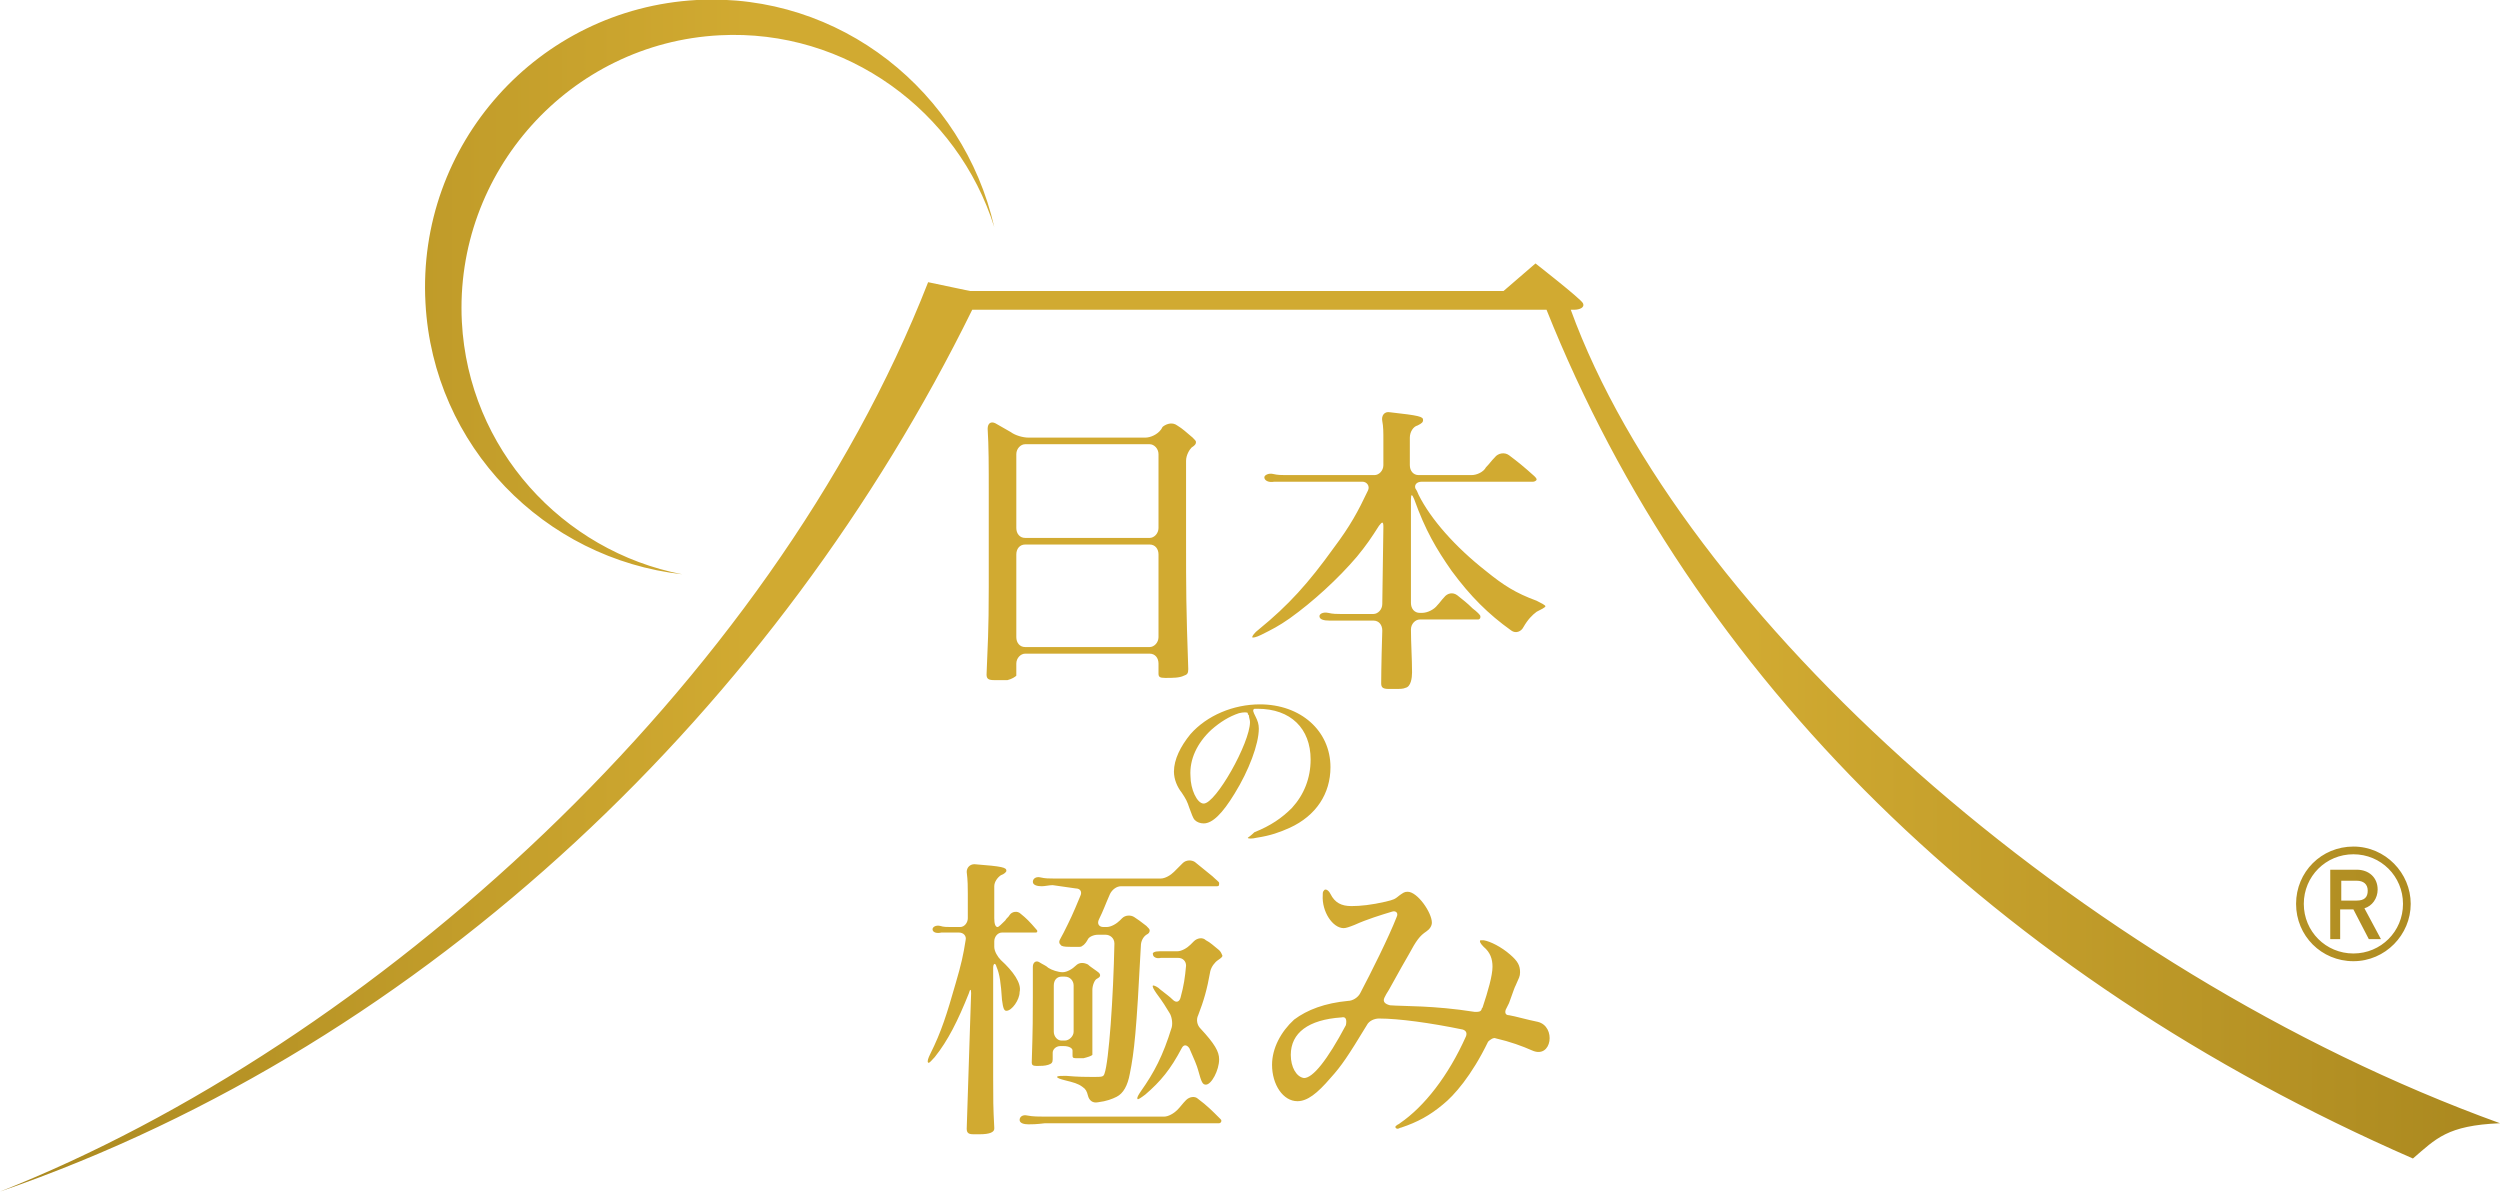 <?xml version="1.0" encoding="utf-8"?>
<!-- Generator: Adobe Illustrator 24.3.0, SVG Export Plug-In . SVG Version: 6.00 Build 0)  -->
<svg version="1.1" id="レイヤー_1" xmlns="http://www.w3.org/2000/svg" xmlns:xlink="http://www.w3.org/1999/xlink" x="0px"
	 y="0px" width="226.8px" height="108.1px" viewBox="0 0 226.8 108.1" style="enable-background:new 0 0 226.8 108.1;"
	 xml:space="preserve">
<style type="text/css">
	.st0{fill:url(#SVGID_1_);}
</style>
<linearGradient id="SVGID_1_" gradientUnits="userSpaceOnUse" x1="0" y1="55.973" x2="226.77" y2="55.973" gradientTransform="matrix(1 0 0 -1 0 110)">
	<stop  offset="0" style="stop-color:#AA881F"/>
	<stop  offset="0.3" style="stop-color:#D1AA31"/>
	<stop  offset="0.7" style="stop-color:#D1AA31"/>
	<stop  offset="1" style="stop-color:#AA881F"/>
</linearGradient>
<path class="st0" d="M38.6,27.5C37.8,13.1,48.8,0.8,63.2,0c13-0.7,24.2,8.3,27,20.6c-3.3-10.5-13.4-18-24.9-17.4
	C51.7,3.9,41.2,15.6,41.9,29.2c0.6,11.5,9.1,20.8,20,22.9C49.4,50.7,39.3,40.5,38.6,27.5z M142.5,28.1h0.3c0.5,0,1-0.2,0.8-0.6
	c-0.2-0.4-4.3-3.6-4.3-3.6l-2.9,2.5H88l-3.8-0.8C69.9,62.2,33.7,94.8,0,108.1c39.1-13.5,70.7-44.4,88.2-80h52.1
	c13.3,33.3,40.6,60.4,78.6,77c2.1-1.8,3.1-3,7.9-3.2C188.4,88,152.5,55.6,142.5,28.1z M89.7,44.8l0,8.4c0,4.2-0.1,5.3-0.2,8
	c0,0.4,0.2,0.5,0.7,0.5c0.1,0,0.2,0,0.5,0c0.3,0,0.5,0,0.7,0c0.4-0.1,0.7-0.3,0.8-0.4c0-0.1,0-0.1,0-0.2v-0.9c0-0.5,0.4-0.9,0.8-0.9
	h11.3c0.5,0,0.8,0.4,0.8,0.9c0,0.5,0,0.9,0,0.9c0,0.3,0.1,0.4,0.6,0.4c0.7,0,1.3,0,1.7-0.2c0.3-0.1,0.4-0.2,0.4-0.6
	c-0.2-5.7-0.2-7.2-0.2-11.8l0-7.1c0-0.5,0.3-1,0.5-1.2c0.3-0.2,0.4-0.3,0.4-0.5c0-0.1-0.1-0.2-0.3-0.4c-0.6-0.5-0.9-0.8-1.4-1.1
	c-0.4-0.3-0.9-0.2-1.3,0.1c-0.1,0.1-0.1,0.2-0.2,0.3c-0.3,0.4-0.9,0.7-1.4,0.7H93.3c-0.5,0-1.2-0.2-1.6-0.5
	c-0.5-0.3-0.9-0.5-1.4-0.8c-0.4-0.2-0.7,0-0.7,0.5C89.7,40.5,89.7,42.2,89.7,44.8z M105.1,41.2v6.7c0,0.5-0.4,0.9-0.8,0.9H93
	c-0.5,0-0.8-0.4-0.8-0.9v-6.7c0-0.5,0.4-0.9,0.8-0.9h11.3C104.7,40.3,105.1,40.7,105.1,41.2z M93,49.4h11.3c0.5,0,0.8,0.4,0.8,0.9
	v7.5c0,0.5-0.4,0.9-0.8,0.9H93c-0.5,0-0.8-0.4-0.8-0.9v-7.5C92.2,49.8,92.5,49.4,93,49.4z M133.5,43.1h-4.8c-0.5,0-0.8-0.4-0.8-0.9
	v-2.5c0-0.5,0.3-1,0.7-1.1c0.4-0.2,0.5-0.3,0.5-0.5c0-0.3-0.3-0.4-3-0.7c-0.5-0.1-0.8,0.3-0.7,0.8c0.1,0.5,0.1,1,0.1,1.8v2.2
	c0,0.5-0.4,0.9-0.8,0.9h-8.1c-0.3,0-0.7,0-1.1-0.1c-0.4-0.1-0.8,0.1-0.8,0.3c0,0.3,0.4,0.5,0.9,0.4c0.3,0,0.7,0,1,0h7
	c0.4,0,0.7,0.4,0.5,0.8c-0.9,1.9-1.6,3.2-3.1,5.2c-2.3,3.2-4.1,5.2-6.8,7.4c-0.4,0.3-0.6,0.6-0.6,0.7c0,0.1,0.4,0,0.8-0.2
	c1-0.5,1.6-0.8,2.6-1.5c2.1-1.5,4.4-3.6,6.1-5.6c0.9-1.1,1.3-1.7,2-2.8c0.3-0.4,0.4-0.4,0.4,0.1l-0.1,7c0,0.5-0.4,0.9-0.8,0.9h-3
	c-0.3,0-0.7,0-1.1-0.1c-0.5-0.1-0.8,0.1-0.8,0.3c0,0.3,0.4,0.4,0.9,0.4c0.3,0,0.6,0,1,0h3c0.5,0,0.8,0.4,0.8,0.9
	c-0.1,3.2-0.1,4.8-0.1,4.8c0,0.4,0.2,0.5,0.7,0.5c0,0,0.1,0,0.2,0c0.2,0,0.3,0,0.4,0c0.4,0,0.7,0,0.9-0.1c0.5-0.1,0.6-0.9,0.6-1.4
	c0-1.2-0.1-2.7-0.1-3.9c0-0.5,0.4-0.9,0.8-0.9h5.3c0.1,0,0.2-0.1,0.2-0.2c0,0,0-0.1,0-0.1c0-0.1-0.3-0.4-0.7-0.7
	c-0.5-0.5-0.9-0.8-1.4-1.2c-0.4-0.3-0.9-0.2-1.2,0.2c-0.2,0.2-0.4,0.5-0.6,0.7c-0.3,0.4-0.9,0.7-1.4,0.7h-0.2
	c-0.5,0-0.8-0.4-0.8-0.9v-9.4c0-0.5,0.1-0.5,0.3,0c1,2.8,2,4.5,3.4,6.5c1.7,2.3,3.3,3.9,5.4,5.4c0.4,0.3,0.9,0.1,1.1-0.3
	c0.4-0.7,0.8-1.1,1.2-1.4c0.4-0.2,0.8-0.4,0.8-0.5s-0.4-0.3-0.8-0.5c-1.9-0.7-3-1.4-4.6-2.7c-2.8-2.2-5-4.7-6.1-6.9
	c-0.1-0.2-0.1-0.3-0.3-0.6c-0.1-0.3,0.1-0.6,0.6-0.6h10.1c0.1,0,0.3-0.1,0.3-0.2c0-0.1-0.1-0.2-0.2-0.3c-1-0.9-1.5-1.3-2.3-1.9
	c-0.4-0.3-1-0.2-1.3,0.2c-0.3,0.3-0.5,0.6-0.8,0.9C134.6,42.8,134,43.1,133.5,43.1z M113.2,76c0,0.1,0.4,0.1,0.8,0
	c1.3-0.2,2.1-0.5,3-0.9c2.4-1.1,3.7-3.1,3.7-5.5c0-3.3-2.7-5.7-6.4-5.7c-2.4,0-4.8,1-6.3,2.7c-0.9,1.1-1.5,2.3-1.5,3.4
	c0,0.7,0.3,1.4,0.7,1.9c0.4,0.6,0.5,0.8,0.7,1.4c0.2,0.5,0.3,0.9,0.5,1.1c0.2,0.2,0.5,0.3,0.8,0.3c0.8,0,1.7-0.9,2.8-2.7
	c1.3-2.1,2.2-4.5,2.2-5.9c0-0.4-0.1-0.7-0.3-1.1c-0.2-0.4-0.3-0.6-0.1-0.7c0.1,0,0.2,0,0.3,0c3,0,4.8,1.8,4.8,4.6
	c0,1.7-0.6,3.2-1.7,4.4c-0.9,0.9-1.9,1.6-3.4,2.2C113.5,75.8,113.2,76,113.2,76z M109.9,66.2c0.8-0.7,1.6-1.2,2.5-1.5
	c0.4-0.1,0.8-0.1,0.8,0c0,0.1,0,0.1,0.1,0.2c0,0.2,0.1,0.4,0.1,0.6c0,1.9-3.1,7.4-4.2,7.4c-0.6,0-1.2-1.3-1.2-2.5
	C107.9,68.9,108.6,67.4,109.9,66.2z M97.6,80.6c0.4,0,0.6,0.3,0.4,0.7c-0.7,1.7-0.9,2.1-1.5,3.3c-0.2,0.4-0.4,0.7-0.4,0.8
	c0,0.1,0,0.1,0,0.1c0,0.1,0.1,0.2,0.2,0.3c0.2,0.1,0.6,0.1,0.9,0.1c0.3,0,0.5,0,0.6,0c0.2,0,0.3,0,0.4-0.1c0.2-0.1,0.4-0.4,0.5-0.6
	c0.1-0.2,0.5-0.4,0.9-0.4h0.7c0.4,0,0.8,0.3,0.8,0.8c-0.1,4.9-0.5,10.7-0.9,11.8c-0.1,0.3-0.2,0.3-1.1,0.3c-0.5,0-1.3,0-2.4-0.1
	c-0.4,0-0.8,0-0.8,0.1c0,0.1,0.3,0.2,0.7,0.3c0.8,0.2,1.2,0.3,1.6,0.6c0.3,0.2,0.4,0.4,0.5,0.8c0.1,0.4,0.4,0.7,0.9,0.6
	c0.8-0.1,1.3-0.3,1.7-0.5c0.6-0.3,1-1,1.2-2.1c0.4-2,0.6-3.8,1-11.6c0-0.4,0.2-0.8,0.5-1c0.2-0.1,0.3-0.2,0.3-0.4
	c0-0.1-0.1-0.2-0.3-0.4c-0.5-0.4-0.8-0.6-1.1-0.8s-0.8-0.2-1.1,0.1c-0.1,0.1-0.1,0.1-0.2,0.2c-0.3,0.3-0.8,0.6-1.2,0.6h-0.3
	c-0.4,0-0.6-0.3-0.4-0.7c0.4-0.8,0.6-1.4,1-2.3c0.2-0.4,0.6-0.7,1-0.7h8.7c0.1,0,0.2,0,0.2-0.2c0,0,0-0.1,0-0.1
	c0-0.1-0.3-0.3-0.6-0.6c-0.6-0.5-1-0.8-1.6-1.3c-0.3-0.2-0.8-0.2-1.1,0.1s-0.5,0.5-0.8,0.8c-0.3,0.3-0.8,0.6-1.2,0.6h-9.7
	c-0.4,0-0.8,0-1.2-0.1c-0.4-0.1-0.7,0.1-0.7,0.4c0,0.3,0.4,0.4,0.8,0.4c0.3,0,0.7-0.1,1-0.1L97.6,80.6L97.6,80.6z M110.6,86.2
	c-0.5-0.4-0.8-0.7-1.2-0.9c-0.3-0.3-0.8-0.2-1.1,0.1c-0.1,0.1-0.2,0.2-0.3,0.3c-0.3,0.3-0.8,0.6-1.2,0.6h-0.9c-0.3,0-0.5,0-0.7,0
	c-0.4,0-0.7,0.1-0.6,0.3c0,0.2,0.3,0.4,0.7,0.3c0.2,0,0.4,0,0.6,0h1c0.4,0,0.7,0.3,0.7,0.7c-0.1,1.1-0.2,1.8-0.5,2.9
	c-0.1,0.4-0.4,0.5-0.7,0.2c-0.3-0.3-0.6-0.5-1.1-0.9c-0.3-0.3-0.6-0.4-0.7-0.4c-0.1,0.1,0.1,0.4,0.3,0.7c0.6,0.8,0.9,1.3,1.2,1.8
	c0.2,0.3,0.3,0.9,0.2,1.3c-0.8,2.6-1.6,4.1-2.8,5.8c-0.2,0.3-0.4,0.6-0.3,0.7c0,0.1,0.3-0.1,0.7-0.4c1.4-1.2,2.3-2.3,3.3-4.2
	c0.2-0.4,0.5-0.3,0.7,0c0.4,0.9,0.7,1.6,0.8,2c0.3,1.1,0.4,1.3,0.7,1.3c0.5,0,1.2-1.3,1.2-2.3c0-0.7-0.4-1.4-1.7-2.8
	c-0.3-0.3-0.4-0.8-0.2-1.2c0.5-1.3,0.8-2.3,1.1-4c0.1-0.4,0.4-0.8,0.7-1c0.3-0.2,0.4-0.3,0.4-0.4C110.8,86.5,110.8,86.4,110.6,86.2z
	 M90.8,87.1c-0.3-0.3-0.6-0.8-0.6-1.2v-0.5c0-0.4,0.3-0.8,0.7-0.8h3c0.1,0,0.2,0,0.2-0.1c0-0.1,0-0.1-0.1-0.2
	c-0.6-0.7-0.9-1-1.4-1.4c-0.3-0.3-0.8-0.2-1,0.1c-0.1,0.2-0.3,0.3-0.4,0.5c-0.3,0.3-0.6,0.6-0.7,0.6c-0.2,0-0.3-0.3-0.3-0.8v-2.9
	c0-0.4,0.3-0.8,0.6-1c0.3-0.1,0.5-0.3,0.5-0.4c0-0.3-0.3-0.4-2.9-0.6c-0.4,0-0.7,0.3-0.7,0.7c0.1,0.8,0.1,1.4,0.1,2v2.2
	c0,0.4-0.3,0.8-0.7,0.8h-0.8c-0.4,0-0.7,0-1-0.1c-0.4-0.1-0.7,0.1-0.7,0.3c0,0.3,0.4,0.4,0.8,0.3c0.3,0,0.5,0,0.9,0c0,0,0.3,0,0.7,0
	s0.7,0.3,0.6,0.7c-0.2,1.3-0.4,2.2-0.9,3.9c-0.8,2.8-1.3,4.4-2.3,6.4c-0.2,0.4-0.3,0.7-0.2,0.8c0.1,0.1,0.3-0.2,0.6-0.5
	c1.2-1.5,2.1-3.3,3.1-5.8c0.1-0.4,0.2-0.4,0.2,0L88,93.1c-0.2,6.1-0.2,6.1-0.3,9.3c0,0.4,0.2,0.5,0.6,0.5c0,0,0.1,0,0.1,0
	c0.1,0,0.2,0,0.5,0c0.9,0,1.3-0.2,1.3-0.5c0,0,0-0.1,0-0.1c-0.1-1.9-0.1-2.5-0.1-4.6v-9.9c0-0.4,0.2-0.5,0.3-0.1
	c0.3,0.7,0.4,1.5,0.5,3c0.1,0.8,0.2,1,0.4,1c0.5,0,1.2-1,1.2-1.7C92.7,89.2,91.9,88.1,90.8,87.1z M99.8,88.5c0,0.1-0.1,0.2-0.3,0.3
	c-0.2,0.1-0.4,0.6-0.4,1c0,0.7,0,0.9,0,3c0,1.4,0,1.4,0,2.7c0,0.1,0,0.2,0,0.2c-0.1,0.1-0.4,0.2-0.8,0.3c-0.2,0-0.5,0-0.7,0
	c-0.3,0-0.3-0.1-0.3-0.3v-0.4c0-0.2-0.3-0.4-0.8-0.4h-0.3c-0.4,0-0.7,0.3-0.7,0.6c0,0.3,0,0.6,0,0.6c0,0.3-0.1,0.4-0.4,0.5
	c-0.3,0.1-0.7,0.1-0.9,0.1c-0.1,0-0.1,0-0.2,0c-0.3,0-0.4-0.1-0.4-0.3c0.1-3.2,0.1-4.2,0.1-6c0-1.4,0-1.9,0-2.7
	c0-0.4,0.3-0.6,0.6-0.4c0.3,0.2,0.6,0.3,0.8,0.5c0.3,0.2,0.9,0.4,1.3,0.4s0.9-0.3,1.2-0.6s0.7-0.3,1.1-0.1c0.2,0.2,0.4,0.3,0.8,0.6
	C99.8,88.3,99.8,88.4,99.8,88.5z M97.4,93.6v-4.2c0-0.4-0.3-0.8-0.8-0.8h-0.3c-0.4,0-0.7,0.3-0.7,0.8v4.2c0,0.4,0.3,0.8,0.7,0.8h0.3
	C97,94.4,97.4,94,97.4,93.6z M108.7,99.7c-0.3-0.3-0.8-0.2-1.1,0.1c-0.3,0.3-0.5,0.6-0.8,0.9c-0.3,0.3-0.8,0.6-1.2,0.6H94.8
	c-0.5,0-1.1,0-1.6-0.1c-0.4-0.1-0.7,0.1-0.7,0.4c0,0.3,0.4,0.4,0.8,0.4c0.3,0,0.7,0,1.5-0.1h15.8c0.1,0,0.2-0.1,0.2-0.2
	c0-0.1,0-0.1-0.1-0.2C109.9,100.7,109.5,100.3,108.7,99.7z M139.5,92.7c1.7,0.4,1.3,3.4-0.5,2.6c-0.9-0.4-2-0.8-3.3-1.1
	c-0.2-0.1-0.5,0.1-0.7,0.3c-1.5,3.1-3.1,4.9-4.1,5.7c-1.2,1-2.3,1.6-3.8,2.1c-0.1,0-0.2,0.1-0.3,0.1c-0.2,0-0.3-0.2-0.1-0.3
	c0.1-0.1,0.2-0.1,0.3-0.2c2.2-1.5,4.4-4.3,6-7.9c0.1-0.3,0-0.5-0.3-0.6c-2.9-0.6-5.8-1-7.6-1c-0.4,0-0.9,0.2-1.1,0.6
	c-1.7,2.8-2.3,3.7-3.3,4.8c-1.2,1.4-2.1,2.1-3,2.1c-1.3,0-2.3-1.5-2.3-3.3c0-1.5,0.8-3,2-4.1c1.2-0.9,2.8-1.5,4.9-1.7
	c0.4,0,0.9-0.3,1.1-0.7c1-1.9,2.6-5.1,3.3-6.9c0.2-0.4-0.1-0.6-0.4-0.5c-1,0.3-2.3,0.7-3.4,1.2c-0.5,0.2-0.8,0.3-1,0.3
	c-1,0-2-1.5-1.9-3c0-0.2,0-0.3,0.1-0.4c0.1-0.2,0.4-0.1,0.6,0.3c0.4,0.8,1,1.1,1.9,1.1c0.8,0,1.8-0.1,3.1-0.4
	c0.8-0.2,0.8-0.2,1.3-0.6c0.3-0.2,0.4-0.3,0.7-0.3c0.9,0,2.2,1.9,2.2,2.8c0,0.3-0.2,0.6-0.5,0.8c-0.6,0.4-0.9,0.8-1.6,2.1
	c-0.3,0.5-0.8,1.4-1.8,3.2c-0.2,0.3-0.3,0.5-0.4,0.7c-0.2,0.4,0.1,0.6,0.5,0.7c1.2,0.1,3.9,0,7.7,0.6c0.3,0,0.5,0,0.6-0.2
	c0-0.1,0.1-0.2,0.1-0.2c0.5-1.5,0.9-2.9,0.9-3.7c0-0.7-0.2-1.3-0.8-1.8c-0.3-0.3-0.4-0.5-0.3-0.6c0.1,0,0.2,0,0.3,0
	c0.6,0.1,1.6,0.6,2.4,1.3c0.7,0.6,0.9,1,0.9,1.6c0,0.4-0.1,0.5-0.4,1.2c-0.1,0.2-0.1,0.2-0.6,1.6c-0.1,0.2-0.2,0.4-0.3,0.6
	c-0.1,0.3,0,0.5,0.3,0.5C137.5,92.2,138.5,92.5,139.5,92.7z M121.7,92.3c-3,0.2-4.6,1.4-4.6,3.4c0,1.1,0.5,2,1.2,2.1
	c0.8,0,2.1-1.6,3.8-4.8C122.2,92.5,122.1,92.2,121.7,92.3z M216,85.2h-1.1l-1.4-2.7h-1.2v2.7h-0.9v-6.3h2.4c1.1,0,1.9,0.7,1.9,1.8
	c0,0.8-0.5,1.5-1.2,1.7L216,85.2z M212.4,81.7h1.4c0.7,0,1-0.3,1-0.9c0-0.6-0.4-0.9-1-0.9h-1.4V81.7z M218.7,82
	c0-2.8-2.3-5.2-5.2-5.2s-5.2,2.3-5.2,5.2s2.3,5.2,5.2,5.2C216.4,87.2,218.7,84.8,218.7,82z M218,82c0,2.5-2,4.5-4.5,4.5
	c-2.5,0-4.5-2-4.5-4.5s2-4.5,4.5-4.5C216,77.5,218,79.5,218,82z"/>
</svg>
